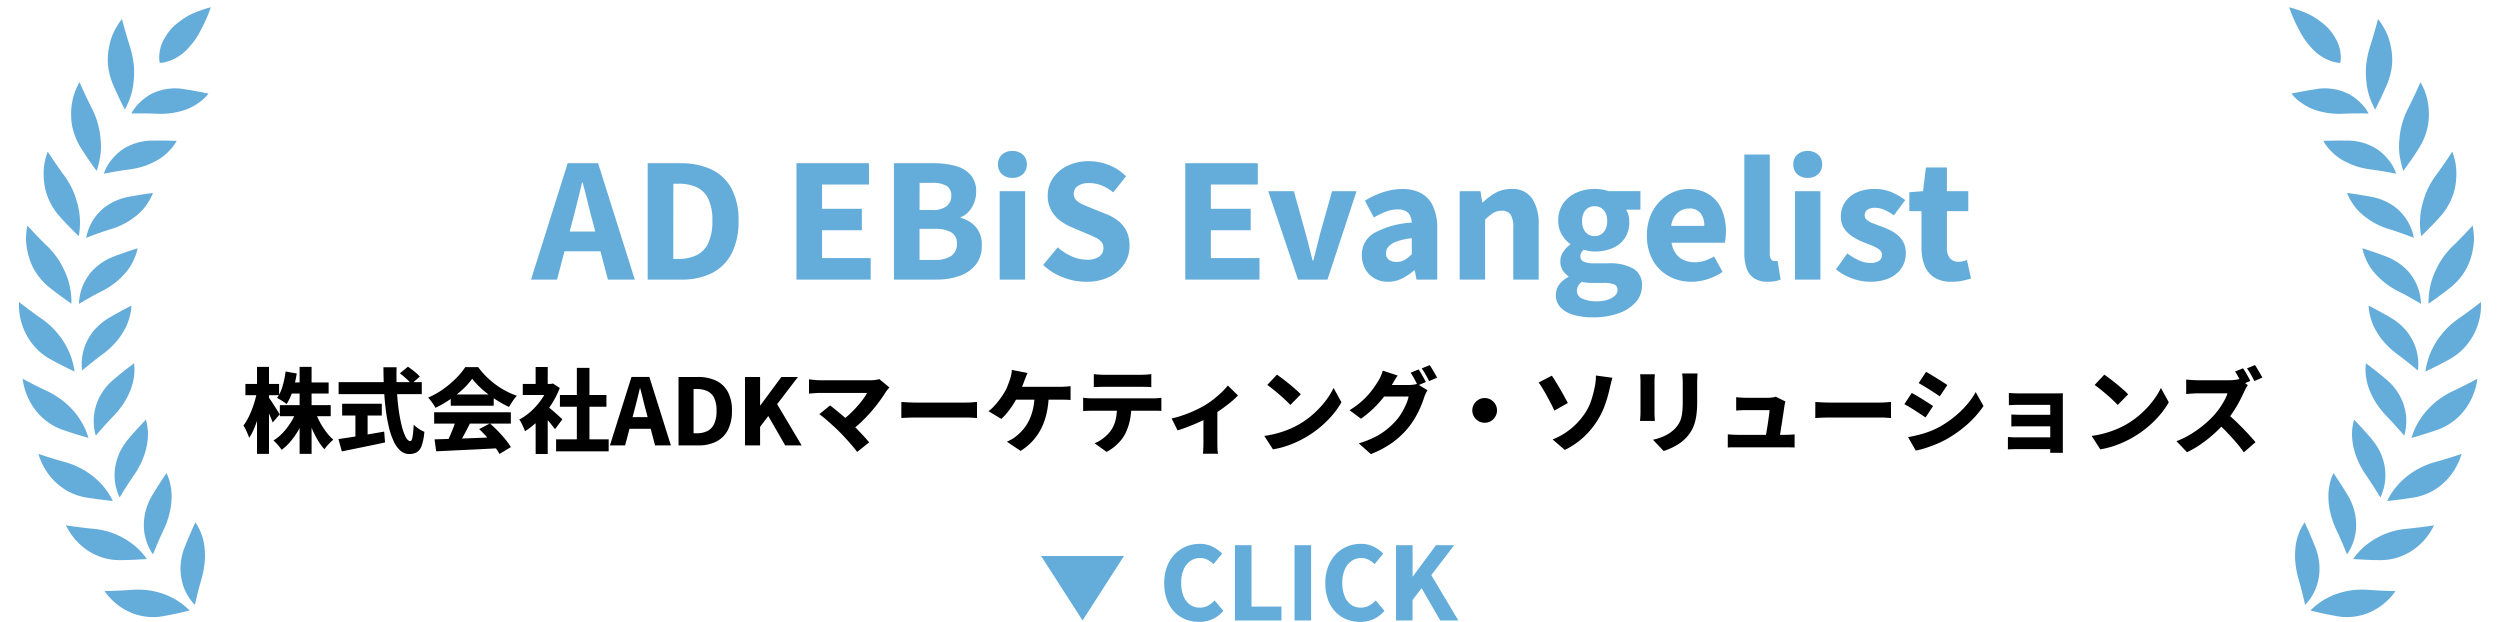 <svg xmlns="http://www.w3.org/2000/svg" xmlns:xlink="http://www.w3.org/1999/xlink" width="271.35" height="67.497" viewBox="0 0 271.35 67.497"><defs><clipPath id="a"><rect width="30.446" height="66.981" fill="#64acd9"/></clipPath></defs><g transform="translate(-420 -10925)"><path d="M-78.362,0l3.979-12.629h3.3L-67.1,0h-2.919l-1.69-6.442q-.27-.971-.527-2.035t-.521-2.054h-.068q-.234,1-.5,2.062t-.52,2.028L-75.539,0Zm2.585-3.07V-5.217h6.053V-3.07ZM-65.7,0V-12.629h3.543a7.785,7.785,0,0,1,3.349.667,4.817,4.817,0,0,1,2.189,2.044,7.179,7.179,0,0,1,.776,3.548A7.439,7.439,0,0,1-56.607-2.8,4.9,4.9,0,0,1-58.758-.691,7.166,7.166,0,0,1-62,0Zm2.777-2.241h.589a4.378,4.378,0,0,0,1.925-.4A2.739,2.739,0,0,0-59.13-3.949a5.521,5.521,0,0,0,.45-2.422,5.346,5.346,0,0,0-.45-2.406A2.637,2.637,0,0,0-60.4-10.031a4.623,4.623,0,0,0-1.925-.374h-.589ZM-49.553,0V-12.629h7.871v2.316h-5.093v2.628h4.321v2.331h-4.321v3.023h5.28V0ZM-38.97,0V-12.629h4.289a8.989,8.989,0,0,1,2.353.285,3.373,3.373,0,0,1,1.665.963,2.7,2.7,0,0,1,.614,1.88,3.186,3.186,0,0,1-.206,1.122,3.163,3.163,0,0,1-.578.979,2.239,2.239,0,0,1-.9.63v.07a3.2,3.2,0,0,1,1.639.981,2.882,2.882,0,0,1,.657,2,3.277,3.277,0,0,1-.652,2.1A3.856,3.856,0,0,1-31.847-.4a7.31,7.31,0,0,1-2.492.4Zm2.777-7.549h1.365a2.423,2.423,0,0,0,1.58-.42,1.4,1.4,0,0,0,.5-1.12,1.186,1.186,0,0,0-.509-1.081,2.929,2.929,0,0,0-1.553-.326h-1.378Zm0,5.414h1.633a3.127,3.127,0,0,0,1.81-.435A1.521,1.521,0,0,0-32.135-3.9a1.33,1.33,0,0,0-.612-1.228,3.51,3.51,0,0,0-1.813-.376h-1.633ZM-27.494,0V-9.594h2.761V0Zm1.382-11.038a1.6,1.6,0,0,1-1.138-.4,1.393,1.393,0,0,1-.427-1.07,1.367,1.367,0,0,1,.427-1.05,1.6,1.6,0,0,1,1.138-.4,1.61,1.61,0,0,1,1.129.4,1.354,1.354,0,0,1,.436,1.05,1.38,1.38,0,0,1-.436,1.07A1.607,1.607,0,0,1-26.112-11.038ZM-18.117.236A6.919,6.919,0,0,1-20.6-.23a6.6,6.6,0,0,1-2.179-1.358l1.59-1.91a5.586,5.586,0,0,0,1.5.97,4.023,4.023,0,0,0,1.626.369A2.247,2.247,0,0,0-16.685-2.5a1.106,1.106,0,0,0,.452-.926.985.985,0,0,0-.231-.683,2.07,2.07,0,0,0-.643-.46q-.412-.2-.965-.428l-1.645-.7a5.491,5.491,0,0,1-1.235-.716,3.544,3.544,0,0,1-.957-1.117,3.228,3.228,0,0,1-.37-1.586,3.3,3.3,0,0,1,.572-1.9,3.977,3.977,0,0,1,1.582-1.34,5.2,5.2,0,0,1,2.315-.495,5.876,5.876,0,0,1,2.17.418,5.355,5.355,0,0,1,1.862,1.225l-1.39,1.741a5.26,5.26,0,0,0-1.245-.746,3.632,3.632,0,0,0-1.4-.259,2.057,2.057,0,0,0-1.2.311,1,1,0,0,0-.442.866.916.916,0,0,0,.259.667,2.266,2.266,0,0,0,.693.462q.434.2.98.416l1.615.653a4.919,4.919,0,0,1,1.337.774A3.2,3.2,0,0,1-13.7-5.2a3.632,3.632,0,0,1,.3,1.556,3.528,3.528,0,0,1-.559,1.924A4.012,4.012,0,0,1-15.57-.3,5.552,5.552,0,0,1-18.117.236ZM-7.35,0V-12.629H.521v2.316H-4.572v2.628H-.251v2.331H-4.572v3.023H.708V0ZM4.888,0,1.654-9.594H4.438l1.276,4.6q.193.707.378,1.444t.376,1.484H6.55q.193-.746.378-1.484t.361-1.444l1.293-4.6h2.657L8.085,0Zm9.766.236a2.866,2.866,0,0,1-1.5-.384,2.635,2.635,0,0,1-.989-1.04,3.061,3.061,0,0,1-.349-1.461A2.69,2.69,0,0,1,13.1-5.024a9.7,9.7,0,0,1,4.134-1.159,2.046,2.046,0,0,0-.18-.754,1.1,1.1,0,0,0-.486-.5,1.84,1.84,0,0,0-.874-.179,3.508,3.508,0,0,0-1.248.238,9.353,9.353,0,0,0-1.328.638l-.972-1.825a9.943,9.943,0,0,1,1.258-.65,8.182,8.182,0,0,1,1.357-.446,6.313,6.313,0,0,1,1.452-.166,4.152,4.152,0,0,1,2.073.475,3.035,3.035,0,0,1,1.274,1.429A5.79,5.79,0,0,1,20-5.525V0h-2.25l-.191-.993h-.081a6.054,6.054,0,0,1-1.308.88A3.357,3.357,0,0,1,14.654.236Zm.929-2.15a1.732,1.732,0,0,0,.883-.224,3.559,3.559,0,0,0,.771-.624v-1.73a7.187,7.187,0,0,0-1.663.367,2.075,2.075,0,0,0-.876.557,1.091,1.091,0,0,0-.258.7.83.83,0,0,0,.315.721A1.38,1.38,0,0,0,15.583-1.914ZM22.435,0V-9.594h2.25l.208,1.231h.049A6.417,6.417,0,0,1,26.3-9.4a3.433,3.433,0,0,1,1.734-.431A2.555,2.555,0,0,1,30.3-8.8a4.955,4.955,0,0,1,.708,2.84V0H28.251V-5.617a2.559,2.559,0,0,0-.3-1.453,1.1,1.1,0,0,0-.939-.4,1.739,1.739,0,0,0-.939.245,5.411,5.411,0,0,0-.88.721V0ZM36.88,4.1a7.557,7.557,0,0,1-2.024-.254,3.189,3.189,0,0,1-1.448-.792,1.894,1.894,0,0,1-.533-1.392A1.877,1.877,0,0,1,33.218.568a2.74,2.74,0,0,1,1.017-.847V-.363a2.181,2.181,0,0,1-.622-.644,1.817,1.817,0,0,1-.252-1,1.8,1.8,0,0,1,.311-1,2.765,2.765,0,0,1,.766-.787v-.068a3.261,3.261,0,0,1-.911-1.011,2.838,2.838,0,0,1-.395-1.5,3.193,3.193,0,0,1,.559-1.92,3.425,3.425,0,0,1,1.461-1.16,4.834,4.834,0,0,1,1.919-.385,5.113,5.113,0,0,1,.8.06,3.558,3.558,0,0,1,.689.176h3.491v2.013H40.5a2.193,2.193,0,0,1,.243.572,2.644,2.644,0,0,1,.1.734,3.093,3.093,0,0,1-.506,1.818,3.012,3.012,0,0,1-1.362,1.072,5,5,0,0,1-1.9.349,3.432,3.432,0,0,1-.556-.05,5.046,5.046,0,0,1-.624-.146,1.561,1.561,0,0,0-.264.32.848.848,0,0,0-.094.435.577.577,0,0,0,.327.527A2.5,2.5,0,0,0,37-1.766h1.58a5.228,5.228,0,0,1,2.7.575A2.005,2.005,0,0,1,42.221.664a2.653,2.653,0,0,1-.654,1.763,4.369,4.369,0,0,1-1.853,1.221A8.087,8.087,0,0,1,36.88,4.1Zm.191-8.813a1.328,1.328,0,0,0,.7-.188,1.3,1.3,0,0,0,.492-.556,2.04,2.04,0,0,0,.181-.906,1.917,1.917,0,0,0-.18-.879,1.3,1.3,0,0,0-.491-.538,1.341,1.341,0,0,0-.7-.186,1.31,1.31,0,0,0-.686.186,1.3,1.3,0,0,0-.491.537,1.915,1.915,0,0,0-.18.88,2.04,2.04,0,0,0,.181.906,1.3,1.3,0,0,0,.492.556A1.3,1.3,0,0,0,37.071-4.716Zm.236,7.074a3.718,3.718,0,0,0,1.179-.168,2.112,2.112,0,0,0,.79-.441.822.822,0,0,0,.289-.608.607.607,0,0,0-.386-.631,3.187,3.187,0,0,0-1.107-.15H37.03q-.478,0-.785-.026a3.112,3.112,0,0,1-.56-.1,1.645,1.645,0,0,0-.4.478,1.094,1.094,0,0,0-.13.514.908.908,0,0,0,.587.84A3.575,3.575,0,0,0,37.307,2.357ZM47.6.236a5.033,5.033,0,0,1-2.458-.6A4.414,4.414,0,0,1,43.4-2.09,5.392,5.392,0,0,1,42.757-4.8,5.544,5.544,0,0,1,43.132-6.9,4.826,4.826,0,0,1,44.15-8.481a4.479,4.479,0,0,1,1.453-1,4.2,4.2,0,0,1,1.663-.346,4,4,0,0,1,2.255.6A3.683,3.683,0,0,1,50.876-7.6a5.857,5.857,0,0,1,.454,2.366,6.347,6.347,0,0,1-.038.712A3.868,3.868,0,0,1,51.206-4H45.431A2.673,2.673,0,0,0,45.9-2.814a2.2,2.2,0,0,0,.875.7,2.892,2.892,0,0,0,1.185.233,3.466,3.466,0,0,0,1.057-.16,4.94,4.94,0,0,0,1.029-.474l.923,1.677a6.04,6.04,0,0,1-1.616.79A5.734,5.734,0,0,1,47.6.236ZM45.385-5.83h3.6a2.2,2.2,0,0,0-.394-1.358,1.493,1.493,0,0,0-1.274-.523,1.84,1.84,0,0,0-.853.207,1.872,1.872,0,0,0-.687.621A2.545,2.545,0,0,0,45.385-5.83ZM55.882.236a2.594,2.594,0,0,1-1.514-.392,2.133,2.133,0,0,1-.8-1.1,5.174,5.174,0,0,1-.239-1.65V-13.574h2.761V-2.807a.9.9,0,0,0,.17.628A.485.485,0,0,0,56.6-2a1.209,1.209,0,0,0,.149-.009l.189-.025L57.27,0A3.235,3.235,0,0,1,56.7.165,4.108,4.108,0,0,1,55.882.236ZM58.828,0V-9.594h2.761V0Zm1.382-11.038a1.6,1.6,0,0,1-1.138-.4,1.393,1.393,0,0,1-.427-1.07,1.367,1.367,0,0,1,.427-1.05,1.6,1.6,0,0,1,1.138-.4,1.61,1.61,0,0,1,1.129.4,1.354,1.354,0,0,1,.436,1.05,1.38,1.38,0,0,1-.436,1.07A1.607,1.607,0,0,1,60.211-11.038ZM66.947.236a5.536,5.536,0,0,1-1.942-.373,6.033,6.033,0,0,1-1.73-.972l1.238-1.734a6.533,6.533,0,0,0,1.264.763,3.015,3.015,0,0,0,1.235.272,1.53,1.53,0,0,0,.958-.243.785.785,0,0,0,.3-.645.679.679,0,0,0-.279-.547,3,3,0,0,0-.73-.412q-.45-.187-.947-.374a8.317,8.317,0,0,1-1.167-.589,3.125,3.125,0,0,1-.958-.894,2.283,2.283,0,0,1-.38-1.339,2.721,2.721,0,0,1,.452-1.557,2.994,2.994,0,0,1,1.27-1.047,4.555,4.555,0,0,1,1.918-.376,4.685,4.685,0,0,1,1.918.368,6.719,6.719,0,0,1,1.427.837L69.562-6.971a5.812,5.812,0,0,0-1.02-.593,2.456,2.456,0,0,0-1-.223,1.4,1.4,0,0,0-.868.218.714.714,0,0,0-.277.593.641.641,0,0,0,.252.52,2.443,2.443,0,0,0,.684.366l.928.35a9.605,9.605,0,0,1,.927.4,3.85,3.85,0,0,1,.839.562,2.523,2.523,0,0,1,.605.8,2.558,2.558,0,0,1,.226,1.127,2.871,2.871,0,0,1-.446,1.565A3.028,3.028,0,0,1,69.1-.172,5.03,5.03,0,0,1,66.947.236Zm8.886,0a3.437,3.437,0,0,1-1.89-.467,2.677,2.677,0,0,1-1.054-1.3,5.193,5.193,0,0,1-.33-1.928V-7.43H71.238V-9.479l1.488-.115.31-2.573h2.282v2.573h2.319V-7.43H75.318v3.955A1.7,1.7,0,0,0,75.66-2.3a1.191,1.191,0,0,0,.919.37,1.989,1.989,0,0,0,.487-.062,3.1,3.1,0,0,0,.425-.136l.446,2.008q-.376.121-.894.238A5.541,5.541,0,0,1,75.833.236Z" transform="translate(556 10955.345)" fill="#64acd9"/><path d="M-105.626-4.372h5.523v1.2h-5.523Zm1.045-2.46h4.251v1.2h-4.251Zm1.1-1.691h1.3V.921h-1.3Zm-.338,4.782,1.025.3a10.278,10.278,0,0,1-.673,1.534,8.8,8.8,0,0,1-.89,1.347A5.7,5.7,0,0,1-105.431.48a4.164,4.164,0,0,0-.257-.348q-.156-.192-.32-.37a3.053,3.053,0,0,0-.311-.3,4.853,4.853,0,0,0,1.026-.841,7.131,7.131,0,0,0,.857-1.121A7.093,7.093,0,0,0-103.819-3.74Zm2.026.049a7.883,7.883,0,0,0,.507,1.149A8.159,8.159,0,0,0-100.6-1.47a5.674,5.674,0,0,0,.776.847q-.146.118-.329.3t-.351.374a3.259,3.259,0,0,0-.279.37,6.017,6.017,0,0,1-.768-1.063,11.158,11.158,0,0,1-.656-1.335,14.1,14.1,0,0,1-.505-1.432ZM-105-8.02l1.208.21a11.768,11.768,0,0,1-.426,1.839,6.105,6.105,0,0,1-.676,1.488,2.6,2.6,0,0,0-.3-.228q-.192-.128-.389-.247t-.345-.191a4.334,4.334,0,0,0,.6-1.288A10.159,10.159,0,0,0-105-8.02Zm-4.364,1.345h3.657V-5.45h-3.657Zm1.261-1.849h1.3V.92h-1.3Zm-.011,2.774.7.284q-.1.627-.259,1.281t-.352,1.279a11.739,11.739,0,0,1-.43,1.164,5.8,5.8,0,0,1-.5.927,3.679,3.679,0,0,0-.162-.437q-.107-.245-.227-.49t-.232-.425a4.708,4.708,0,0,0,.468-.731,9.116,9.116,0,0,0,.417-.91q.192-.484.338-.985T-108.119-5.749Zm1.251.507a3.754,3.754,0,0,1,.262.36q.172.258.369.566l.364.572q.167.263.228.374l-.762.884q-.081-.232-.212-.542t-.282-.641q-.152-.332-.3-.621t-.252-.491ZM-92.6-7.82l.877-.724q.219.145.466.336t.468.385a3.138,3.138,0,0,1,.354.358l-.931.8a2.586,2.586,0,0,0-.323-.377q-.207-.2-.445-.409T-92.6-7.82Zm-6.647.954h9.026v1.3h-9.026Zm.382,2.344h4.305v1.279h-4.305Zm1.439.734H-96.1V-.448h-1.323Zm-1.838,3.1q.608-.087,1.423-.215t1.728-.282Q-95.2-1.342-94.3-1.5l.092,1.179q-.809.175-1.641.346l-1.612.331q-.779.16-1.437.292Zm4.878-7.792h1.431q-.034,1.185.024,2.347t.194,2.183A16.825,16.825,0,0,0-92.4-2.146a5.432,5.432,0,0,0,.434,1.232q.239.445.5.445.153,0,.237-.429A10.253,10.253,0,0,0-91.1-2.253a3.92,3.92,0,0,0,.553.449,2.684,2.684,0,0,0,.608.322,6.1,6.1,0,0,1-.289,1.5,1.351,1.351,0,0,1-.521.715,1.586,1.586,0,0,1-.83.2,1.422,1.422,0,0,1-.978-.377A3.164,3.164,0,0,1-93.292-.5a8.139,8.139,0,0,1-.519-1.569,17.979,17.979,0,0,1-.334-1.948q-.125-1.049-.179-2.187T-94.382-8.483Zm5.55,7.823,2.077-.064q1.173-.036,2.463-.086l2.541-.1L-81.8.3q-1.211.069-2.454.128l-2.372.113Q-87.751.6-88.658.638Zm-.04-2.942h8.322v1.235h-8.322Zm1.8-1.928h4.664v1.217h-4.664Zm.562,2.739,1.52.412q-.23.463-.482.939t-.493.9q-.241.424-.457.755L-87.582-.17q.2-.367.4-.819t.383-.924Q-86.618-2.385-86.509-2.791Zm2.519,1.019,1.172-.612q.444.382.879.831t.8.9a7.766,7.766,0,0,1,.594.832l-1.237.747a6.763,6.763,0,0,0-.564-.855q-.359-.475-.789-.961T-83.99-1.772Zm-.754-5.462a7.838,7.838,0,0,1-1.023,1.141,11.593,11.593,0,0,1-1.384,1.1,11.486,11.486,0,0,1-1.588.91,2.534,2.534,0,0,0-.21-.369q-.137-.2-.287-.4a4.323,4.323,0,0,0-.288-.341,8.787,8.787,0,0,0,1.642-.925,10.492,10.492,0,0,0,1.4-1.185A7.43,7.43,0,0,0-85.5-8.5h1.4a8.412,8.412,0,0,0,.882,1.029,8.9,8.9,0,0,0,1.025.875,8.92,8.92,0,0,0,1.12.7,8.58,8.58,0,0,0,1.177.51,3.98,3.98,0,0,0-.46.583q-.216.329-.4.628a11.75,11.75,0,0,1-1.506-.846A12.538,12.538,0,0,1-83.672-6.1,7.791,7.791,0,0,1-84.744-7.235Zm9.107,6.571h5.708v1.3h-5.708Zm.415-4.811h5.049V-4.2h-5.049Zm1.837-2.945h1.368V-.034h-1.368Zm-5.868,1.743h3.262v1.2h-3.262Zm1.392,3.531,1.315-1.569V.931H-77.86Zm0-5.37h1.315v2.392H-77.86Zm1.171,4.18a4.439,4.439,0,0,1,.384.3q.246.206.523.447t.5.447l.329.3-.8,1.078q-.148-.2-.357-.461t-.445-.532q-.236-.272-.46-.514t-.391-.413Zm.223-2.341h.257l.23-.047.741.485a9.552,9.552,0,0,1-.975,1.89,10.449,10.449,0,0,1-1.319,1.618,8.227,8.227,0,0,1-1.483,1.19,3.825,3.825,0,0,0-.167-.432q-.111-.249-.231-.48a2.192,2.192,0,0,0-.222-.358,6.116,6.116,0,0,0,1.312-.931,7.641,7.641,0,0,0,1.11-1.275,6.1,6.1,0,0,0,.746-1.429ZM-69.8,0l2.341-7.429h1.941L-63.18,0H-64.9l-.994-3.789q-.159-.571-.31-1.2t-.307-1.208h-.04q-.138.591-.294,1.213t-.306,1.193l-1,3.789Zm1.52-1.806V-3.069h3.56v1.263ZM-62.353,0V-7.429h2.084a4.58,4.58,0,0,1,1.97.392,2.834,2.834,0,0,1,1.288,1.2,4.223,4.223,0,0,1,.456,2.087,4.376,4.376,0,0,1-.452,2.1,2.881,2.881,0,0,1-1.265,1.24A4.215,4.215,0,0,1-60.179,0Zm1.634-1.318h.347a2.575,2.575,0,0,0,1.132-.234,1.611,1.611,0,0,0,.749-.771,3.248,3.248,0,0,0,.264-1.425,3.145,3.145,0,0,0-.264-1.415A1.551,1.551,0,0,0-59.24-5.9a2.719,2.719,0,0,0-1.132-.22h-.347ZM-55.138,0V-7.429H-53.5v3.083h.029l2.282-3.083h1.8l-2.259,2.954L-48.989,0h-1.784l-1.839-3.189L-53.5-2.017V0Zm15.675-6.291-.205.237a1.778,1.778,0,0,0-.159.212q-.3.484-.712,1.049t-.915,1.139q-.5.574-1.048,1.1a11.548,11.548,0,0,1-1.111.936l-1.1-1.027a7.762,7.762,0,0,0,.893-.713q.424-.392.791-.8t.661-.8a6.724,6.724,0,0,0,.485-.738h-5.118q-.2,0-.435.014t-.442.032q-.206.018-.314.037V-7.177l.346.047q.215.028.445.042t.4.014h5.428a3.452,3.452,0,0,0,1.017-.12Zm-5.432,4.807q-.221-.221-.5-.48t-.578-.528q-.3-.268-.583-.5t-.516-.4l1.166-.947q.211.153.483.375t.578.476q.306.255.62.529t.608.551q.336.318.693.69t.688.728q.331.356.574.659l-1.3,1.039Q-43.175.419-43.5.036t-.7-.787Q-44.566-1.155-44.894-1.484Zm6.727-3.231.489.029q.3.019.616.028t.565.009h5.341q.347,0,.669-.028t.533-.038v1.742l-.535-.033q-.352-.023-.666-.023H-36.5q-.427,0-.9.018t-.77.038Zm13.7-3.146q-.093.195-.187.437t-.162.411q-.087.253-.22.577t-.274.641q-.141.318-.273.573-.2.389-.477.82a9.215,9.215,0,0,1-.6.827,6.143,6.143,0,0,1-.657.7l-1.388-.84a4.019,4.019,0,0,0,.514-.453q.244-.254.467-.53t.409-.545q.186-.269.333-.507a4.792,4.792,0,0,0,.345-.708q.144-.369.241-.651a4.243,4.243,0,0,0,.153-.555,3.333,3.333,0,0,0,.07-.531Zm-1.669,1.5h5.266q.2,0,.508-.018t.562-.057v1.508q-.3-.028-.6-.033t-.472-.005h-5.375Zm3.973.806A10.323,10.323,0,0,1-22.39-3.54a7.211,7.211,0,0,1-.587,1.686A5.961,5.961,0,0,1-23.924-.48a6.361,6.361,0,0,1-1.3,1.075l-1.489-1a5.112,5.112,0,0,0,.545-.271,2.741,2.741,0,0,0,.438-.305,5.209,5.209,0,0,0,.8-.771,4.758,4.758,0,0,0,.635-.99,5.687,5.687,0,0,0,.426-1.254A7.733,7.733,0,0,0-23.7-5.559Zm4.885-2.186q.252.037.559.056t.555.019h4.009q.268,0,.559-.019t.56-.057v1.42q-.27-.02-.556-.029t-.563-.009h-4.007q-.258,0-.567.009t-.549.029Zm-1.158,2.568q.226.028.49.047t.495.019H-10.9q.16,0,.454-.014a3.988,3.988,0,0,0,.5-.051V-3.74q-.193-.019-.462-.024t-.491,0h-6.549q-.221,0-.5.009t-.486.029ZM-13.2-4.4a7.746,7.746,0,0,1-.18,1.758,6.2,6.2,0,0,1-.494,1.39,3.662,3.662,0,0,1-.477.711,5.369,5.369,0,0,1-.7.688A4.442,4.442,0,0,1-15.895.7l-1.3-.934a3.863,3.863,0,0,0,1-.589,3.915,3.915,0,0,0,.788-.819A3.428,3.428,0,0,0-14.884-2.9a7.745,7.745,0,0,0,.138-1.489Zm4.369,1.475a11.089,11.089,0,0,0,1.327-.383q.675-.239,1.266-.518t.984-.512a9.468,9.468,0,0,0,.978-.677q.482-.38.886-.768A7.3,7.3,0,0,0-2.729-6.5l1.1,1.075a7.57,7.57,0,0,1-.787.73q-.491.4-1.056.8T-4.6-3.164q-.343.207-.794.425t-.94.424q-.489.206-.969.384t-.881.3Zm3.453-.535,1.51-.275v3.5q0,.182.005.411t.023.427a1.974,1.974,0,0,0,.046.3H-5.436a2.492,2.492,0,0,0,.028-.3q.009-.2.019-.427t.009-.411ZM2.6-7.682q.261.18.611.444t.723.568q.373.3.706.6a7.377,7.377,0,0,1,.549.526L4.056-4.392q-.2-.216-.507-.508T2.881-5.5q-.359-.313-.709-.592T1.55-6.564ZM1.227-1.031a10.825,10.825,0,0,0,1.44-.295,10.754,10.754,0,0,0,1.268-.438,9.461,9.461,0,0,0,1.078-.531,9.519,9.519,0,0,0,1.6-1.171A10.233,10.233,0,0,0,7.881-4.839a7.866,7.866,0,0,0,.866-1.4L9.6-4.682a8.734,8.734,0,0,1-.962,1.37,11,11,0,0,1-1.29,1.283A11.205,11.205,0,0,1,5.81-.935a11.7,11.7,0,0,1-1.1.574A10.685,10.685,0,0,1,3.477.115,9.369,9.369,0,0,1,2.166.428ZM17.975-8.246a4.863,4.863,0,0,1,.276.432q.146.253.282.5t.229.434l-.876.371q-.158-.309-.367-.7a6.8,6.8,0,0,0-.409-.684Zm1.206-.466q.131.189.282.443t.293.5q.142.245.224.418l-.867.371q-.152-.313-.373-.706a7.152,7.152,0,0,0-.423-.673Zm-.242,2.726a3.621,3.621,0,0,0-.191.354,4.124,4.124,0,0,0-.171.414q-.13.427-.363.984a10.756,10.756,0,0,1-.575,1.159,8.644,8.644,0,0,1-.8,1.167,9.147,9.147,0,0,1-1.679,1.58A10.975,10.975,0,0,1,12.794.944L11.483-.224a10.392,10.392,0,0,0,1.794-.708,7.4,7.4,0,0,0,1.282-.834,8.572,8.572,0,0,0,.965-.926,5.327,5.327,0,0,0,.616-.846,8,8,0,0,0,.485-.949,4.161,4.161,0,0,0,.268-.817H13.618l.5-1.252h2.763a3.9,3.9,0,0,0,.5-.033,2.393,2.393,0,0,0,.433-.091ZM15.7-7.586q-.195.281-.38.6l-.281.484a10.109,10.109,0,0,1-.86,1.267,11.907,11.907,0,0,1-1.14,1.251A10.988,10.988,0,0,1,11.72-2.9l-1.24-.921a9.573,9.573,0,0,0,1.16-.831,7.971,7.971,0,0,0,.867-.844,9.338,9.338,0,0,0,.63-.8q.266-.384.46-.7a3.659,3.659,0,0,0,.273-.521,4.18,4.18,0,0,0,.217-.6ZM25.141-5.14a1.288,1.288,0,0,1,.678.181,1.407,1.407,0,0,1,.483.481,1.279,1.279,0,0,1,.182.678,1.293,1.293,0,0,1-.181.67,1.381,1.381,0,0,1-.481.488,1.285,1.285,0,0,1-.678.181,1.3,1.3,0,0,1-.67-.181,1.358,1.358,0,0,1-.488-.487,1.29,1.29,0,0,1-.181-.668,1.292,1.292,0,0,1,.181-.678,1.382,1.382,0,0,1,.487-.483A1.284,1.284,0,0,1,25.141-5.14ZM32.523-.647a7.623,7.623,0,0,0,2.032-1.2A7.7,7.7,0,0,0,35.914-3.32a5.684,5.684,0,0,0,.8-1.571,13.906,13.906,0,0,0,.367-1.386,6.211,6.211,0,0,0,.114-.747,4.526,4.526,0,0,0,.024-.564l1.794.246q-.093.315-.181.676t-.142.6a14.233,14.233,0,0,1-.52,1.765A8.441,8.441,0,0,1,37.3-2.573a8.866,8.866,0,0,1-1.43,1.689A8.608,8.608,0,0,1,33.846.492Zm-.087-6.919q.195.273.433.665t.488.82q.249.428.464.82t.353.657l-1.464.827q-.192-.421-.417-.856t-.452-.845q-.228-.411-.443-.76t-.391-.593ZM48.249-7.81q-.01.213-.024.47t-.014.572V-4.69a10.2,10.2,0,0,1-.081,1.366,5.488,5.488,0,0,1-.235,1.038,3.809,3.809,0,0,1-.375.8,4.26,4.26,0,0,1-.507.652,4.071,4.071,0,0,1-.76.642,6.29,6.29,0,0,1-.87.483,8.036,8.036,0,0,1-.808.319L43.417-.615a5.975,5.975,0,0,0,1.363-.47,3.778,3.778,0,0,0,1.052-.771,3.134,3.134,0,0,0,.414-.561,2.474,2.474,0,0,0,.246-.623,4.722,4.722,0,0,0,.119-.766q.034-.427.034-.981V-6.769q0-.316-.019-.572t-.048-.47Zm-4.632.088q-.01.181-.024.352t-.014.425v3.389q0,.19.014.451t.024.45H42.01q.011-.145.03-.413t.019-.5v-3.38q0-.139-.01-.367t-.03-.409ZM57.793-4.768a1.483,1.483,0,0,0-.061.233q-.024.131-.042.216-.029.2-.084.566t-.121.8q-.066.442-.136.882t-.126.809q-.056.368-.1.586h-1.52q.039-.21.09-.528t.113-.686q.062-.368.114-.737t.093-.687q.041-.318.05-.517H53.5q-.245,0-.539.014t-.516.033V-5.236q.137.019.329.033t.39.024q.2.009.326.009h2.433q.113,0,.275-.014t.316-.041a.737.737,0,0,0,.22-.064ZM51.536-1.205q.206.019.481.038t.546.019h5.188q.193,0,.51-.014t.526-.033V.23q-.107-.01-.3-.014L58.109.206q-.193,0-.337,0H52.563q-.27,0-.5,0t-.53.024Zm9.5-3.51.489.029q.3.019.616.028t.565.009h5.341q.347,0,.669-.028t.533-.038v1.742l-.535-.033q-.352-.023-.666-.023H62.7q-.427,0-.9.018t-.77.038ZM73.053-7.984q.253.137.566.327t.636.392q.324.2.616.387t.493.33L74.54-5.327q-.212-.148-.5-.338t-.605-.387q-.314-.2-.621-.382t-.56-.331ZM71.1-.9q.567-.1,1.143-.244a10.821,10.821,0,0,0,1.15-.357,8.889,8.889,0,0,0,1.124-.51,11.217,11.217,0,0,0,1.6-1.085,10.8,10.8,0,0,0,1.337-1.29,8,8,0,0,0,.987-1.4l.85,1.509A10.581,10.581,0,0,1,77.548-2.3,13.306,13.306,0,0,1,75.275-.674a10.988,10.988,0,0,1-1.12.536q-.611.253-1.2.438a7.966,7.966,0,0,1-1.024.259Zm.4-4.793q.261.136.579.325t.638.388q.32.2.608.383t.489.328L73-3.028q-.222-.156-.509-.345l-.6-.393q-.314-.2-.622-.387t-.57-.319Zm10.541,0,.372.024q.232.014.482.019t.446.005H87.1q.179,0,.431-.005t.377-.014q-.01.1-.01.331V.078q0,.12,0,.353T87.914.8H86.525q.01-.131.01-.385V-4.4H83.343q-.2,0-.45,0t-.486.014q-.232.009-.363.018Zm.269,2.339q.216.01.539.021t.614.011h3.706v1.252H82.839q-.335,0-.526.019ZM81.94-.915l.365.025q.236.015.513.015H87.18V.405H82.81q-.206,0-.473.01t-.4.019ZM92.4-7.682q.261.18.611.444t.723.568q.373.3.706.6a7.377,7.377,0,0,1,.549.526L93.856-4.392q-.2-.216-.507-.508T92.681-5.5q-.359-.313-.709-.592t-.622-.468ZM91.027-1.031a10.825,10.825,0,0,0,1.44-.295,10.754,10.754,0,0,0,1.268-.438,9.461,9.461,0,0,0,1.078-.531,9.519,9.519,0,0,0,1.6-1.171,10.233,10.233,0,0,0,1.267-1.372,7.866,7.866,0,0,0,.866-1.4L99.4-4.682a8.734,8.734,0,0,1-.962,1.37,11,11,0,0,1-1.29,1.283A11.2,11.2,0,0,1,95.61-.935a11.7,11.7,0,0,1-1.1.574,10.685,10.685,0,0,1-1.234.475,9.369,9.369,0,0,1-1.311.314Zm16.434-7.338q.13.188.284.446t.291.508q.137.25.211.417l-.876.371q-.158-.309-.367-.7t-.409-.693Zm1.295-.35q.131.189.282.443t.293.5q.142.245.224.418l-.868.371q-.152-.313-.373-.706a7.142,7.142,0,0,0-.423-.673Zm-.777,2.176q-.066.093-.186.3a3.173,3.173,0,0,0-.194.379q-.208.466-.513,1.044t-.69,1.167a10.7,10.7,0,0,1-.82,1.1,14.946,14.946,0,0,1-1.239,1.263,13.9,13.9,0,0,1-1.431,1.139,10.908,10.908,0,0,1-1.525.889L100.233-.459a9.076,9.076,0,0,0,1.576-.774,12.005,12.005,0,0,0,1.416-1.015,10.825,10.825,0,0,0,1.1-1.049,7.959,7.959,0,0,0,.618-.789,9.173,9.173,0,0,0,.505-.822,4.206,4.206,0,0,0,.324-.743h-3.252q-.212,0-.452.014t-.447.033l-.332.027V-7.151q.16.018.394.037t.465.029q.231.011.373.011h3.434a4.869,4.869,0,0,0,.657-.041,2.53,2.53,0,0,0,.461-.1ZM105.705-3.47q.385.307.824.717t.871.853q.432.443.8.851t.612.7l-1.265,1.1a13.393,13.393,0,0,0-.837-1.076q-.469-.547-.99-1.09t-1.062-1.03Z" transform="translate(556 10973.345)"/><g transform="translate(179 48.345)"><g transform="translate(241 10876.655)"><g transform="translate(0 0)" clip-path="url(#a)"><path d="M107.3,703.771q.138.2.286.388c.1.124.208.242.316.358a7.684,7.684,0,0,0,.686.643,5.58,5.58,0,0,0,.757.531,7.055,7.055,0,0,0,.81.416,5.388,5.388,0,0,0,.854.29,6.507,6.507,0,0,0,.881.164,5.985,5.985,0,0,0,1.8-.065q.722-.132,1.43-.281c.475-.1.95-.216,1.417-.331a7.5,7.5,0,0,0-.627-.565,6.287,6.287,0,0,0-.676-.49,8,8,0,0,0-1.505-.733,8.675,8.675,0,0,0-1.669-.405,8.1,8.1,0,0,0-.886-.069c-.3-.007-.6,0-.9.019-.974.069-1.979.126-2.968.132" transform="translate(-95.957 -639.621)" fill="#64acd9"/><path d="M204.262,631.307a5.171,5.171,0,0,1-.536-.634,6.179,6.179,0,0,1-.423-.712,5.437,5.437,0,0,1-.516-1.574,5.778,5.778,0,0,1-.046-1.69,6.34,6.34,0,0,1,.43-1.7c.364-.9.73-1.774,1.144-2.643a5.859,5.859,0,0,1,.994,2.762c.024.262.042.524.045.792a7.73,7.73,0,0,1-.038.825,9.92,9.92,0,0,1-.327,1.718q-.2.7-.387,1.421c-.121.476-.232.952-.34,1.437" transform="translate(-183.107 -565.656)" fill="#64acd9"/><path d="M58.96,625.968a7.586,7.586,0,0,0,1.052,1.59,7.173,7.173,0,0,0,1.4,1.2,6.721,6.721,0,0,0,1.64.744,6.335,6.335,0,0,0,1.787.24c.968,0,1.951-.054,2.905-.121a7.729,7.729,0,0,0-1.118-1.262,6.637,6.637,0,0,0-.659-.523,8.081,8.081,0,0,0-4.055-1.493c-.97-.1-1.958-.221-2.95-.376" transform="translate(-51.802 -568.947)" fill="#64acd9"/><path d="M157.686,571.662a5.283,5.283,0,0,1-.733-1.491,6.254,6.254,0,0,1-.194-.807,5.482,5.482,0,0,1-.067-.834,6.248,6.248,0,0,1,.91-3.278c.5-.831,1.015-1.632,1.547-2.411a4.969,4.969,0,0,1,.449,1.385,5.843,5.843,0,0,1,.095,1.506,7.306,7.306,0,0,1-.249,1.6,9.126,9.126,0,0,1-.591,1.637c-.422.885-.8,1.774-1.168,2.7" transform="translate(-141.078 -511.491)" fill="#64acd9"/><path d="M24.413,539.622a6.969,6.969,0,0,0,.786,1.749,6.552,6.552,0,0,0,1.188,1.425,7,7,0,0,0,.715.564q.186.128.38.242c.132.075.267.145.4.21a6.438,6.438,0,0,0,1.719.545c.968.156,1.936.279,2.885.377a7.04,7.04,0,0,0-.9-1.437,7.56,7.56,0,0,0-1.2-1.2,7.834,7.834,0,0,0-1.456-.945,8.233,8.233,0,0,0-1.672-.653l-.717-.2-.708-.215q-.709-.22-1.425-.463" transform="translate(-20.243 -490.357)" fill="#64acd9"/><path d="M120.556,506.654a5.618,5.618,0,0,1-.483-3.259,6.264,6.264,0,0,1,.481-1.612,6.7,6.7,0,0,1,.944-1.466l.463-.541.479-.534q.48-.529.967-1.036a5.675,5.675,0,0,1,.224,1.441,6.738,6.738,0,0,1-.147,1.5,6.823,6.823,0,0,1-.207.765q-.064.192-.14.385c-.048.127-.1.254-.154.382a8.882,8.882,0,0,1-.848,1.516c-.544.8-1.065,1.613-1.579,2.46" transform="translate(-107.572 -452.66)" fill="#64acd9"/><path d="M4.593,448.778a6.953,6.953,0,0,0,.5,1.859,6.655,6.655,0,0,0,.944,1.609A6.226,6.226,0,0,0,7.351,453.5a6.093,6.093,0,0,0,1.609.833q.7.24,1.392.457l.692.212.7.2c-.041-.138-.09-.273-.138-.408s-.1-.269-.151-.4a6.654,6.654,0,0,0-.376-.763c-.145-.245-.289-.487-.453-.719a7.257,7.257,0,0,0-.534-.67c-.2-.214-.394-.421-.605-.62a8.022,8.022,0,0,0-.676-.563c-.237-.177-.491-.343-.748-.5a8.376,8.376,0,0,0-.8-.431c-.893-.42-1.8-.869-2.671-1.353" transform="translate(-2.138 -407.673)" fill="#64acd9"/><path d="M93.985,438.028c-.041-.135-.079-.271-.108-.408s-.05-.277-.068-.415a6.319,6.319,0,0,1-.052-.834,4.788,4.788,0,0,1,.076-.83,6.271,6.271,0,0,1,.192-.809,4.944,4.944,0,0,1,.312-.777,6.307,6.307,0,0,1,.424-.732,5.875,5.875,0,0,1,.525-.674,6.766,6.766,0,0,1,.636-.61c.729-.614,1.457-1.2,2.219-1.756a5.812,5.812,0,0,1-.01,1.461,6.72,6.72,0,0,1-.383,1.455,8.331,8.331,0,0,1-.736,1.424,9.594,9.594,0,0,1-1.077,1.349q-.5.518-.986,1.058l-.489.545Z" transform="translate(-83.588 -390.749)" fill="#64acd9"/><path d="M0,356.1a8.239,8.239,0,0,0,.031.97,5.631,5.631,0,0,0,.155.943,7.2,7.2,0,0,0,.677,1.743,7.058,7.058,0,0,0,1.1,1.464,6.625,6.625,0,0,0,1.462,1.094c.853.476,1.738.918,2.61,1.331a6.6,6.6,0,0,0-.161-.845c-.074-.277-.145-.55-.244-.818a7.041,7.041,0,0,0-.339-.786c-.132-.256-.26-.508-.415-.752a7.828,7.828,0,0,0-.5-.714c-.091-.115-.187-.229-.284-.341s-.193-.221-.294-.329a8.56,8.56,0,0,0-1.384-1.179c-.208-.141-.41-.284-.609-.429l-.6-.44q-.6-.446-1.2-.914" transform="translate(2.058 -323.317)" fill="#64acd9"/><path d="M78.736,367.507a6.348,6.348,0,0,1-.047-.842,5.084,5.084,0,0,1,.087-.832,6.246,6.246,0,0,1,.2-.805,5.168,5.168,0,0,1,.324-.766,6.174,6.174,0,0,1,.427-.714c.079-.114.161-.225.25-.333s.185-.214.283-.317a6.434,6.434,0,0,1,1.344-1.071c.2-.121.406-.24.614-.357l.622-.346q.621-.34,1.242-.658a4.736,4.736,0,0,1-.076.73c-.043.241-.111.479-.174.714a6.069,6.069,0,0,1-.608,1.375,7.059,7.059,0,0,1-.953,1.282A8.565,8.565,0,0,1,81,365.715c-.777.57-1.518,1.166-2.264,1.793" transform="translate(-69.823 -327.294)" fill="#64acd9"/><path d="M8.982,263.817a8.272,8.272,0,0,0-.124.965q-.016.241-.019.48c0,.16.015.32.03.479a7.81,7.81,0,0,0,.4,1.838,6.137,6.137,0,0,0,.861,1.631,6.738,6.738,0,0,0,1.262,1.325l.578.454c.191.149.4.3.6.444q.6.439,1.2.855a8.008,8.008,0,0,0-.653-3.354c-.058-.134-.124-.267-.187-.4s-.125-.261-.194-.39a8.171,8.171,0,0,0-.459-.758,8.834,8.834,0,0,0-1.188-1.4c-.37-.35-.713-.7-1.062-1.065s-.694-.731-1.038-1.107" transform="translate(-6.017 -239.327)" fill="#64acd9"/><path d="M75.3,297.239a5.537,5.537,0,0,1,1.053-3.108c.079-.112.159-.221.249-.326s.188-.207.287-.305a6.2,6.2,0,0,1,2.121-1.38c.428-.171.881-.33,1.324-.483s.888-.3,1.329-.436a4.669,4.669,0,0,1-.191.7q-.061.172-.136.339c-.045.113-.09.225-.142.335a5.506,5.506,0,0,1-.812,1.251,8.758,8.758,0,0,1-1.134,1.1,8.429,8.429,0,0,1-1.442.918l-.64.329c-.215.112-.416.226-.625.342q-.621.347-1.243.717" transform="translate(-66.73 -264.25)" fill="#64acd9"/><path d="M31.426,174.4a8.2,8.2,0,0,0-.274.932,5.389,5.389,0,0,0-.146.948,7.86,7.86,0,0,0,.1,1.884q.041.229.1.454.027.112.058.223c.023.075.048.149.074.223a7.316,7.316,0,0,0,.362.858,6.859,6.859,0,0,0,1.035,1.524l.5.547c.167.181.345.362.518.54q.522.535,1.049,1.048a8.045,8.045,0,0,0-.113-3.421c-.079-.286-.155-.565-.249-.843a8.344,8.344,0,0,0-.333-.827,9.024,9.024,0,0,0-.951-1.585c-.154-.2-.3-.408-.444-.612l-.431-.62q-.429-.625-.85-1.271" transform="translate(-26.251 -157.943)" fill="#64acd9"/><path d="M84.362,229.155a5.463,5.463,0,0,1,1.53-2.886,4.255,4.255,0,0,1,.63-.53,6.044,6.044,0,0,1,.712-.434,6.135,6.135,0,0,1,1.6-.563c.225-.047.457-.09.691-.131l.7-.117q.693-.112,1.379-.2a4.614,4.614,0,0,1-.3.662c-.115.212-.255.414-.384.615a5.389,5.389,0,0,1-1,1.094q-.147.124-.3.241l-.316.23a6.976,6.976,0,0,1-.674.422,8.325,8.325,0,0,1-1.567.658l-.684.215c-.227.074-.445.152-.669.231q-.667.236-1.34.5" transform="translate(-75.006 -203.351)" fill="#64acd9"/><path d="M66.387,90.456a6.828,6.828,0,0,0-.907,3.657,7.344,7.344,0,0,0,.076.923,7.185,7.185,0,0,0,.221.909,7,7,0,0,0,.782,1.682l.405.625.2.309.214.31q.431.618.869,1.214a6.6,6.6,0,0,0,.237-.826c.062-.279.128-.554.164-.838a7.4,7.4,0,0,0,.03-1.731,8.856,8.856,0,0,0-.993-3.472q-.673-1.343-1.3-2.763" transform="translate(-57.756 -81.538)" fill="#64acd9"/><path d="M106.472,164.611a6.224,6.224,0,0,1,.335-.768,4.855,4.855,0,0,1,.461-.687,5.909,5.909,0,0,1,1.169-1.13,5.712,5.712,0,0,1,1.481-.719,5.967,5.967,0,0,1,1.662-.283q1.422-.024,2.8.029a4.765,4.765,0,0,1-.879,1.143,5.261,5.261,0,0,1-1.152.912,6.486,6.486,0,0,1-.692.355,7.1,7.1,0,0,1-.731.3,8.184,8.184,0,0,1-1.647.382l-.707.1-.355.052-.347.058q-.695.119-1.4.259" transform="translate(-95.203 -145.76)" fill="#64acd9"/><path d="M112.925,14.265a7.952,7.952,0,0,0-.979,1.638,5.541,5.541,0,0,0-.3.9,7.729,7.729,0,0,0-.183.921,7.4,7.4,0,0,0-.067.926c0,.155,0,.306.012.462s.031.312.054.466a7.143,7.143,0,0,0,.51,1.8q.3.692.611,1.365c.214.453.44.9.665,1.347.14-.25.252-.514.367-.773a6.641,6.641,0,0,0,.3-.8,7.091,7.091,0,0,0,.2-.837q.037-.214.062-.431l.045-.434a8.245,8.245,0,0,0-.028-1.775,10.465,10.465,0,0,0-.4-1.815q-.457-1.442-.857-2.953" transform="translate(-99.697 -12.191)" fill="#64acd9"/><path d="M141.061,100.671a4.853,4.853,0,0,1,.454-.7,6.044,6.044,0,0,1,.565-.6,5.876,5.876,0,0,1,.634-.509q.166-.115.339-.218a2.951,2.951,0,0,1,.36-.188A5.855,5.855,0,0,1,144.986,98a5.58,5.58,0,0,1,1.691.009q1.4.215,2.75.5a4.532,4.532,0,0,1-1.043.985c-.2.133-.4.272-.611.388a5.487,5.487,0,0,1-.672.315,6.348,6.348,0,0,1-.736.236c-.127.033-.259.061-.388.089s-.257.055-.39.077a8.043,8.043,0,0,1-1.68.1q-.708-.03-1.428-.041c-.474,0-.942,0-1.419.017" transform="translate(-126.8 -88.35)" fill="#64acd9"/><path d="M176.046,6.026a2.7,2.7,0,0,1-.054-.645,3.94,3.94,0,0,1,.375-1.629,5.667,5.667,0,0,1,.609-1.019,5.21,5.21,0,0,1,.446-.531A7.534,7.534,0,0,1,178,1.693c.211-.169.441-.335.691-.5q.188-.122.391-.24c.068-.039.136-.079.208-.116l.223-.106A12.261,12.261,0,0,1,181.59,0a15.658,15.658,0,0,1-.868,2.057l-.113.212-.106.21q-.106.207-.214.4c-.144.252-.291.481-.439.69a6.8,6.8,0,0,1-.451.569c-.149.174-.289.339-.435.484a4.967,4.967,0,0,1-.861.7,4.958,4.958,0,0,1-1.442.629,2.656,2.656,0,0,1-.615.082" transform="translate(-158.709 0.791)" fill="#64acd9"/></g></g><g transform="translate(481.904 10876.655)"><g transform="translate(0)" clip-path="url(#a)"><path d="M116.532,703.771q-.138.2-.286.388c-.1.124-.208.242-.316.358a7.682,7.682,0,0,1-.686.643,5.58,5.58,0,0,1-.757.531,7.055,7.055,0,0,1-.81.416,5.388,5.388,0,0,1-.854.29,6.507,6.507,0,0,1-.881.164,5.985,5.985,0,0,1-1.8-.065q-.722-.132-1.43-.281c-.475-.1-.95-.216-1.417-.331a7.5,7.5,0,0,1,.627-.565,6.287,6.287,0,0,1,.676-.49,8,8,0,0,1,1.505-.733,8.675,8.675,0,0,1,1.669-.405,8.1,8.1,0,0,1,.886-.069c.3-.007.6,0,.9.019.974.069,1.979.126,2.968.132" transform="translate(-97.426 -639.621)" fill="#64acd9"/><path d="M203.793,631.307a5.171,5.171,0,0,0,.536-.634,6.179,6.179,0,0,0,.423-.712,5.437,5.437,0,0,0,.516-1.574,5.778,5.778,0,0,0,.046-1.69,6.34,6.34,0,0,0-.43-1.7c-.364-.9-.73-1.774-1.144-2.643a5.859,5.859,0,0,0-.994,2.762c-.024.262-.042.524-.045.792a7.73,7.73,0,0,0,.038.825,9.918,9.918,0,0,0,.327,1.718q.2.7.387,1.421c.121.476.232.952.34,1.437" transform="translate(-194.501 -565.656)" fill="#64acd9"/><path d="M67.742,625.968a7.587,7.587,0,0,1-1.052,1.59,7.173,7.173,0,0,1-1.4,1.2,6.721,6.721,0,0,1-1.64.744,6.335,6.335,0,0,1-1.787.24c-.968,0-1.951-.054-2.905-.121a7.728,7.728,0,0,1,1.118-1.262,6.636,6.636,0,0,1,.659-.523,8.081,8.081,0,0,1,4.055-1.493c.97-.1,1.958-.221,2.95-.376" transform="translate(-44.454 -568.947)" fill="#64acd9"/><path d="M158.71,571.662a5.283,5.283,0,0,0,.733-1.491,6.257,6.257,0,0,0,.194-.807,5.482,5.482,0,0,0,.067-.834,6.248,6.248,0,0,0-.91-3.278c-.5-.831-1.015-1.632-1.547-2.411a4.969,4.969,0,0,0-.449,1.385,5.843,5.843,0,0,0-.095,1.506,7.306,7.306,0,0,0,.249,1.6,9.126,9.126,0,0,0,.591,1.637c.422.885.8,1.774,1.168,2.7" transform="translate(-144.872 -511.491)" fill="#64acd9"/><path d="M32.489,539.622a6.968,6.968,0,0,1-.786,1.749,6.552,6.552,0,0,1-1.188,1.425,7,7,0,0,1-.715.564q-.186.128-.38.242c-.132.075-.267.145-.4.21a6.438,6.438,0,0,1-1.719.545c-.968.156-1.936.279-2.885.377a7.04,7.04,0,0,1,.9-1.437,7.56,7.56,0,0,1,1.2-1.2,7.834,7.834,0,0,1,1.456-.945,8.233,8.233,0,0,1,1.672-.653l.717-.2.708-.215q.709-.22,1.425-.463" transform="translate(-6.213 -490.357)" fill="#64acd9"/><path d="M123.089,506.654a5.618,5.618,0,0,0,.483-3.259,6.263,6.263,0,0,0-.481-1.612,6.7,6.7,0,0,0-.944-1.466l-.463-.541-.479-.534q-.48-.529-.967-1.036a5.676,5.676,0,0,0-.224,1.441,6.738,6.738,0,0,0,.147,1.5,6.823,6.823,0,0,0,.207.765q.064.192.14.385c.048.127.1.254.154.382a8.882,8.882,0,0,0,.848,1.516c.544.8,1.065,1.613,1.579,2.46" transform="translate(-105.628 -452.66)" fill="#64acd9"/><path d="M11.746,448.778a6.953,6.953,0,0,1-.5,1.859,6.655,6.655,0,0,1-.944,1.609A6.226,6.226,0,0,1,8.988,453.5a6.093,6.093,0,0,1-1.609.833q-.7.24-1.392.457l-.692.212-.7.2c.041-.138.09-.273.138-.408s.1-.269.151-.4a6.654,6.654,0,0,1,.376-.763c.145-.245.289-.487.453-.719a7.257,7.257,0,0,1,.534-.67c.2-.214.394-.421.605-.62a8.022,8.022,0,0,1,.676-.563c.237-.177.491-.343.748-.5a8.376,8.376,0,0,1,.8-.431c.893-.42,1.8-.869,2.671-1.353" transform="translate(16.245 -407.673)" fill="#64acd9"/><path d="M97.953,438.028c.041-.135.079-.271.108-.408s.05-.277.068-.415a6.318,6.318,0,0,0,.052-.834,4.787,4.787,0,0,0-.076-.83,6.271,6.271,0,0,0-.192-.809,4.944,4.944,0,0,0-.312-.777,6.306,6.306,0,0,0-.424-.732,5.874,5.874,0,0,0-.525-.674,6.767,6.767,0,0,0-.636-.61c-.729-.614-1.457-1.2-2.219-1.756a5.812,5.812,0,0,0,.01,1.461,6.72,6.72,0,0,0,.383,1.455,8.331,8.331,0,0,0,.736,1.424A9.594,9.594,0,0,0,96,435.873q.5.518.986,1.058l.489.545Z" transform="translate(-77.904 -390.749)" fill="#64acd9"/><path d="M6.033,356.1a8.239,8.239,0,0,1-.031.97,5.631,5.631,0,0,1-.155.943,7.2,7.2,0,0,1-.677,1.743,7.058,7.058,0,0,1-1.1,1.464,6.625,6.625,0,0,1-1.462,1.094c-.853.476-1.738.918-2.61,1.331a6.6,6.6,0,0,1,.161-.845c.074-.277.145-.55.244-.818a7.041,7.041,0,0,1,.339-.786c.132-.256.26-.508.415-.752a7.828,7.828,0,0,1,.5-.714c.091-.115.187-.229.284-.341s.193-.221.294-.329a8.56,8.56,0,0,1,1.384-1.179c.208-.141.41-.284.609-.429l.6-.44q.6-.446,1.2-.914" transform="translate(22.352 -323.317)" fill="#64acd9"/><path d="M84.033,367.507a6.348,6.348,0,0,0,.047-.842,5.084,5.084,0,0,0-.087-.832,6.244,6.244,0,0,0-.2-.805,5.169,5.169,0,0,0-.324-.766,6.175,6.175,0,0,0-.427-.714c-.079-.114-.161-.225-.25-.333s-.185-.214-.283-.317a6.434,6.434,0,0,0-1.344-1.071c-.2-.121-.406-.24-.614-.357l-.622-.346q-.621-.34-1.242-.658a4.734,4.734,0,0,0,.076.73c.043.241.111.479.174.714a6.069,6.069,0,0,0,.608,1.375,7.059,7.059,0,0,0,.953,1.282,8.565,8.565,0,0,0,1.269,1.147c.777.57,1.518,1.166,2.264,1.793" transform="translate(-62.5 -327.294)" fill="#64acd9"/><path d="M13.62,263.817a8.272,8.272,0,0,1,.124.965q.016.241.019.48c0,.16-.015.32-.03.479a7.81,7.81,0,0,1-.4,1.838,6.137,6.137,0,0,1-.861,1.631,6.738,6.738,0,0,1-1.262,1.325l-.578.454c-.191.149-.4.3-.6.444q-.6.439-1.2.855a8.007,8.007,0,0,1,.653-3.354c.058-.134.124-.267.187-.4s.125-.261.194-.39a8.172,8.172,0,0,1,.459-.758,8.834,8.834,0,0,1,1.188-1.4c.37-.35.713-.7,1.062-1.065s.694-.731,1.038-1.107" transform="translate(13.86 -239.327)" fill="#64acd9"/><path d="M81.666,297.239a5.537,5.537,0,0,0-1.053-3.108c-.079-.112-.159-.221-.249-.326s-.188-.207-.287-.305a6.2,6.2,0,0,0-2.121-1.38c-.428-.171-.881-.33-1.324-.483s-.888-.3-1.329-.436a4.667,4.667,0,0,0,.191.7q.061.172.136.339c.045.113.09.225.142.335a5.507,5.507,0,0,0,.812,1.251,8.759,8.759,0,0,0,1.134,1.1,8.429,8.429,0,0,0,1.442.918l.641.329c.215.112.416.226.625.342q.621.347,1.243.717" transform="translate(-59.792 -264.25)" fill="#64acd9"/><path d="M34.491,174.4a8.2,8.2,0,0,1,.274.932,5.389,5.389,0,0,1,.146.948,7.859,7.859,0,0,1-.1,1.884q-.041.229-.1.454-.027.112-.058.223c-.023.075-.048.149-.074.223a7.315,7.315,0,0,1-.362.858,6.859,6.859,0,0,1-1.035,1.524l-.5.547c-.167.181-.345.362-.518.54q-.522.535-1.049,1.048a8.045,8.045,0,0,1,.113-3.421c.079-.286.155-.565.249-.843a8.344,8.344,0,0,1,.333-.827,9.024,9.024,0,0,1,.951-1.585c.155-.2.3-.408.444-.612l.431-.62q.429-.625.85-1.271" transform="translate(-9.22 -157.943)" fill="#64acd9"/><path d="M91.6,229.155a5.463,5.463,0,0,0-1.53-2.886,4.254,4.254,0,0,0-.63-.53,6.044,6.044,0,0,0-.712-.434,6.135,6.135,0,0,0-1.6-.563c-.225-.047-.457-.09-.691-.131l-.7-.117q-.693-.112-1.379-.2a4.616,4.616,0,0,0,.3.662c.115.212.255.414.384.615a5.389,5.389,0,0,0,1,1.094q.147.124.3.241l.316.23a6.977,6.977,0,0,0,.674.422,8.324,8.324,0,0,0,1.567.658l.684.215c.227.074.445.152.669.231q.667.236,1.34.5" transform="translate(-70.506 -203.351)" fill="#64acd9"/><path d="M67.811,90.456a6.828,6.828,0,0,1,.907,3.657,7.347,7.347,0,0,1-.076.923,7.185,7.185,0,0,1-.221.909,7,7,0,0,1-.782,1.682l-.405.625-.2.309-.214.31q-.431.618-.869,1.214a6.6,6.6,0,0,1-.237-.826c-.062-.279-.128-.554-.164-.838a7.4,7.4,0,0,1-.03-1.731,8.855,8.855,0,0,1,.993-3.472q.673-1.343,1.3-2.763" transform="translate(-45.996 -81.538)" fill="#64acd9"/><path d="M114.381,164.611a6.219,6.219,0,0,0-.335-.768,4.853,4.853,0,0,0-.461-.687,5.909,5.909,0,0,0-1.169-1.13,5.712,5.712,0,0,0-1.481-.719,5.967,5.967,0,0,0-1.662-.283q-1.422-.024-2.8.029a4.766,4.766,0,0,0,.879,1.143,5.261,5.261,0,0,0,1.152.912,6.486,6.486,0,0,0,.692.355,7.1,7.1,0,0,0,.731.3,8.184,8.184,0,0,0,1.647.382l.707.1.355.052.347.058q.695.119,1.4.259" transform="translate(-95.203 -145.76)" fill="#64acd9"/><path d="M112.711,14.265a7.953,7.953,0,0,1,.979,1.638,5.544,5.544,0,0,1,.3.9,7.729,7.729,0,0,1,.183.921,7.393,7.393,0,0,1,.067.926c0,.155,0,.306-.012.462s-.031.312-.054.466a7.143,7.143,0,0,1-.51,1.8q-.3.692-.611,1.365c-.214.453-.44.9-.665,1.347-.14-.25-.252-.514-.367-.773a6.641,6.641,0,0,1-.3-.8,7.094,7.094,0,0,1-.2-.837q-.037-.214-.062-.431l-.045-.434a8.246,8.246,0,0,1,.028-1.775,10.466,10.466,0,0,1,.4-1.815q.457-1.442.857-2.953" transform="translate(-95.494 -12.191)" fill="#64acd9"/><path d="M149.426,100.671a4.853,4.853,0,0,0-.454-.7,6.044,6.044,0,0,0-.565-.6,5.876,5.876,0,0,0-.634-.509q-.166-.115-.339-.218a2.951,2.951,0,0,0-.36-.188A5.855,5.855,0,0,0,145.5,98a5.58,5.58,0,0,0-1.691.009q-1.4.215-2.75.5a4.532,4.532,0,0,0,1.043.985c.2.133.4.272.611.388a5.488,5.488,0,0,0,.672.315,6.348,6.348,0,0,0,.736.236c.127.033.259.061.388.089s.257.055.39.077a8.043,8.043,0,0,0,1.68.1q.708-.03,1.428-.041c.474,0,.942,0,1.419.017" transform="translate(-133.241 -88.35)" fill="#64acd9"/><path d="M181.535,6.026a2.7,2.7,0,0,0,.054-.645,3.94,3.94,0,0,0-.375-1.629,5.668,5.668,0,0,0-.609-1.019,5.21,5.21,0,0,0-.446-.531,7.531,7.531,0,0,0-.576-.509c-.211-.169-.441-.335-.691-.5q-.188-.122-.391-.24c-.068-.039-.136-.079-.208-.116l-.223-.106A12.261,12.261,0,0,0,175.991,0a15.66,15.66,0,0,0,.868,2.057l.113.212.106.21q.106.207.214.4c.144.252.291.481.439.69a6.793,6.793,0,0,0,.451.569c.149.174.289.339.435.484a4.968,4.968,0,0,0,.861.7,4.958,4.958,0,0,0,1.442.629,2.655,2.655,0,0,0,.615.082" transform="translate(-168.427 0.791)" fill="#64acd9"/></g></g><g transform="translate(1 3)"><path d="M-11.851.153a3.974,3.974,0,0,1-1.459-.267,3.4,3.4,0,0,1-1.207-.8,3.748,3.748,0,0,1-.818-1.319,5.113,5.113,0,0,1-.3-1.808,5,5,0,0,1,.306-1.808,3.923,3.923,0,0,1,.839-1.342,3.613,3.613,0,0,1,1.228-.835,3.834,3.834,0,0,1,1.473-.286A3.062,3.062,0,0,1-10.375-8a3.809,3.809,0,0,1,1.026.738l-.938,1.146a2.845,2.845,0,0,0-.662-.478,1.734,1.734,0,0,0-.807-.182,1.784,1.784,0,0,0-1.035.319,2.15,2.15,0,0,0-.733.916A3.48,3.48,0,0,0-13.792-4.1a3.833,3.833,0,0,0,.249,1.457,2.056,2.056,0,0,0,.7.928,1.788,1.788,0,0,0,1.06.321,1.842,1.842,0,0,0,.912-.224,2.819,2.819,0,0,0,.706-.553l.948,1.125a3.38,3.38,0,0,1-1.173.9A3.486,3.486,0,0,1-11.851.153ZM-7.961,0V-8.172h1.8v6.664h3.25V0Zm6.469,0V-8.172h1.8V0ZM5.634.153A3.974,3.974,0,0,1,4.175-.114a3.4,3.4,0,0,1-1.207-.8A3.748,3.748,0,0,1,2.15-2.236a5.113,5.113,0,0,1-.3-1.808A5,5,0,0,1,2.16-5.852,3.923,3.923,0,0,1,3-7.194a3.613,3.613,0,0,1,1.228-.835A3.834,3.834,0,0,1,5.7-8.315,3.062,3.062,0,0,1,7.111-8a3.809,3.809,0,0,1,1.026.738L7.2-6.115a2.845,2.845,0,0,0-.662-.478,1.734,1.734,0,0,0-.807-.182A1.784,1.784,0,0,0,4.7-6.455a2.15,2.15,0,0,0-.733.916A3.48,3.48,0,0,0,3.693-4.1a3.833,3.833,0,0,0,.249,1.457,2.056,2.056,0,0,0,.7.928,1.788,1.788,0,0,0,1.06.321,1.842,1.842,0,0,0,.912-.224,2.819,2.819,0,0,0,.706-.553l.948,1.125A3.38,3.38,0,0,1,7.1-.15,3.486,3.486,0,0,1,5.634.153ZM9.524,0V-8.172h1.8v3.391h.032l2.51-3.391h1.976L13.354-4.923,16.287,0H14.325L12.3-3.507l-.981,1.289V0Z" transform="translate(382 10941)" fill="#64acd9"/><path d="M4.5,0,9,7H0Z" transform="translate(362 10941) rotate(180)" fill="#64acd9"/></g></g></g></svg>